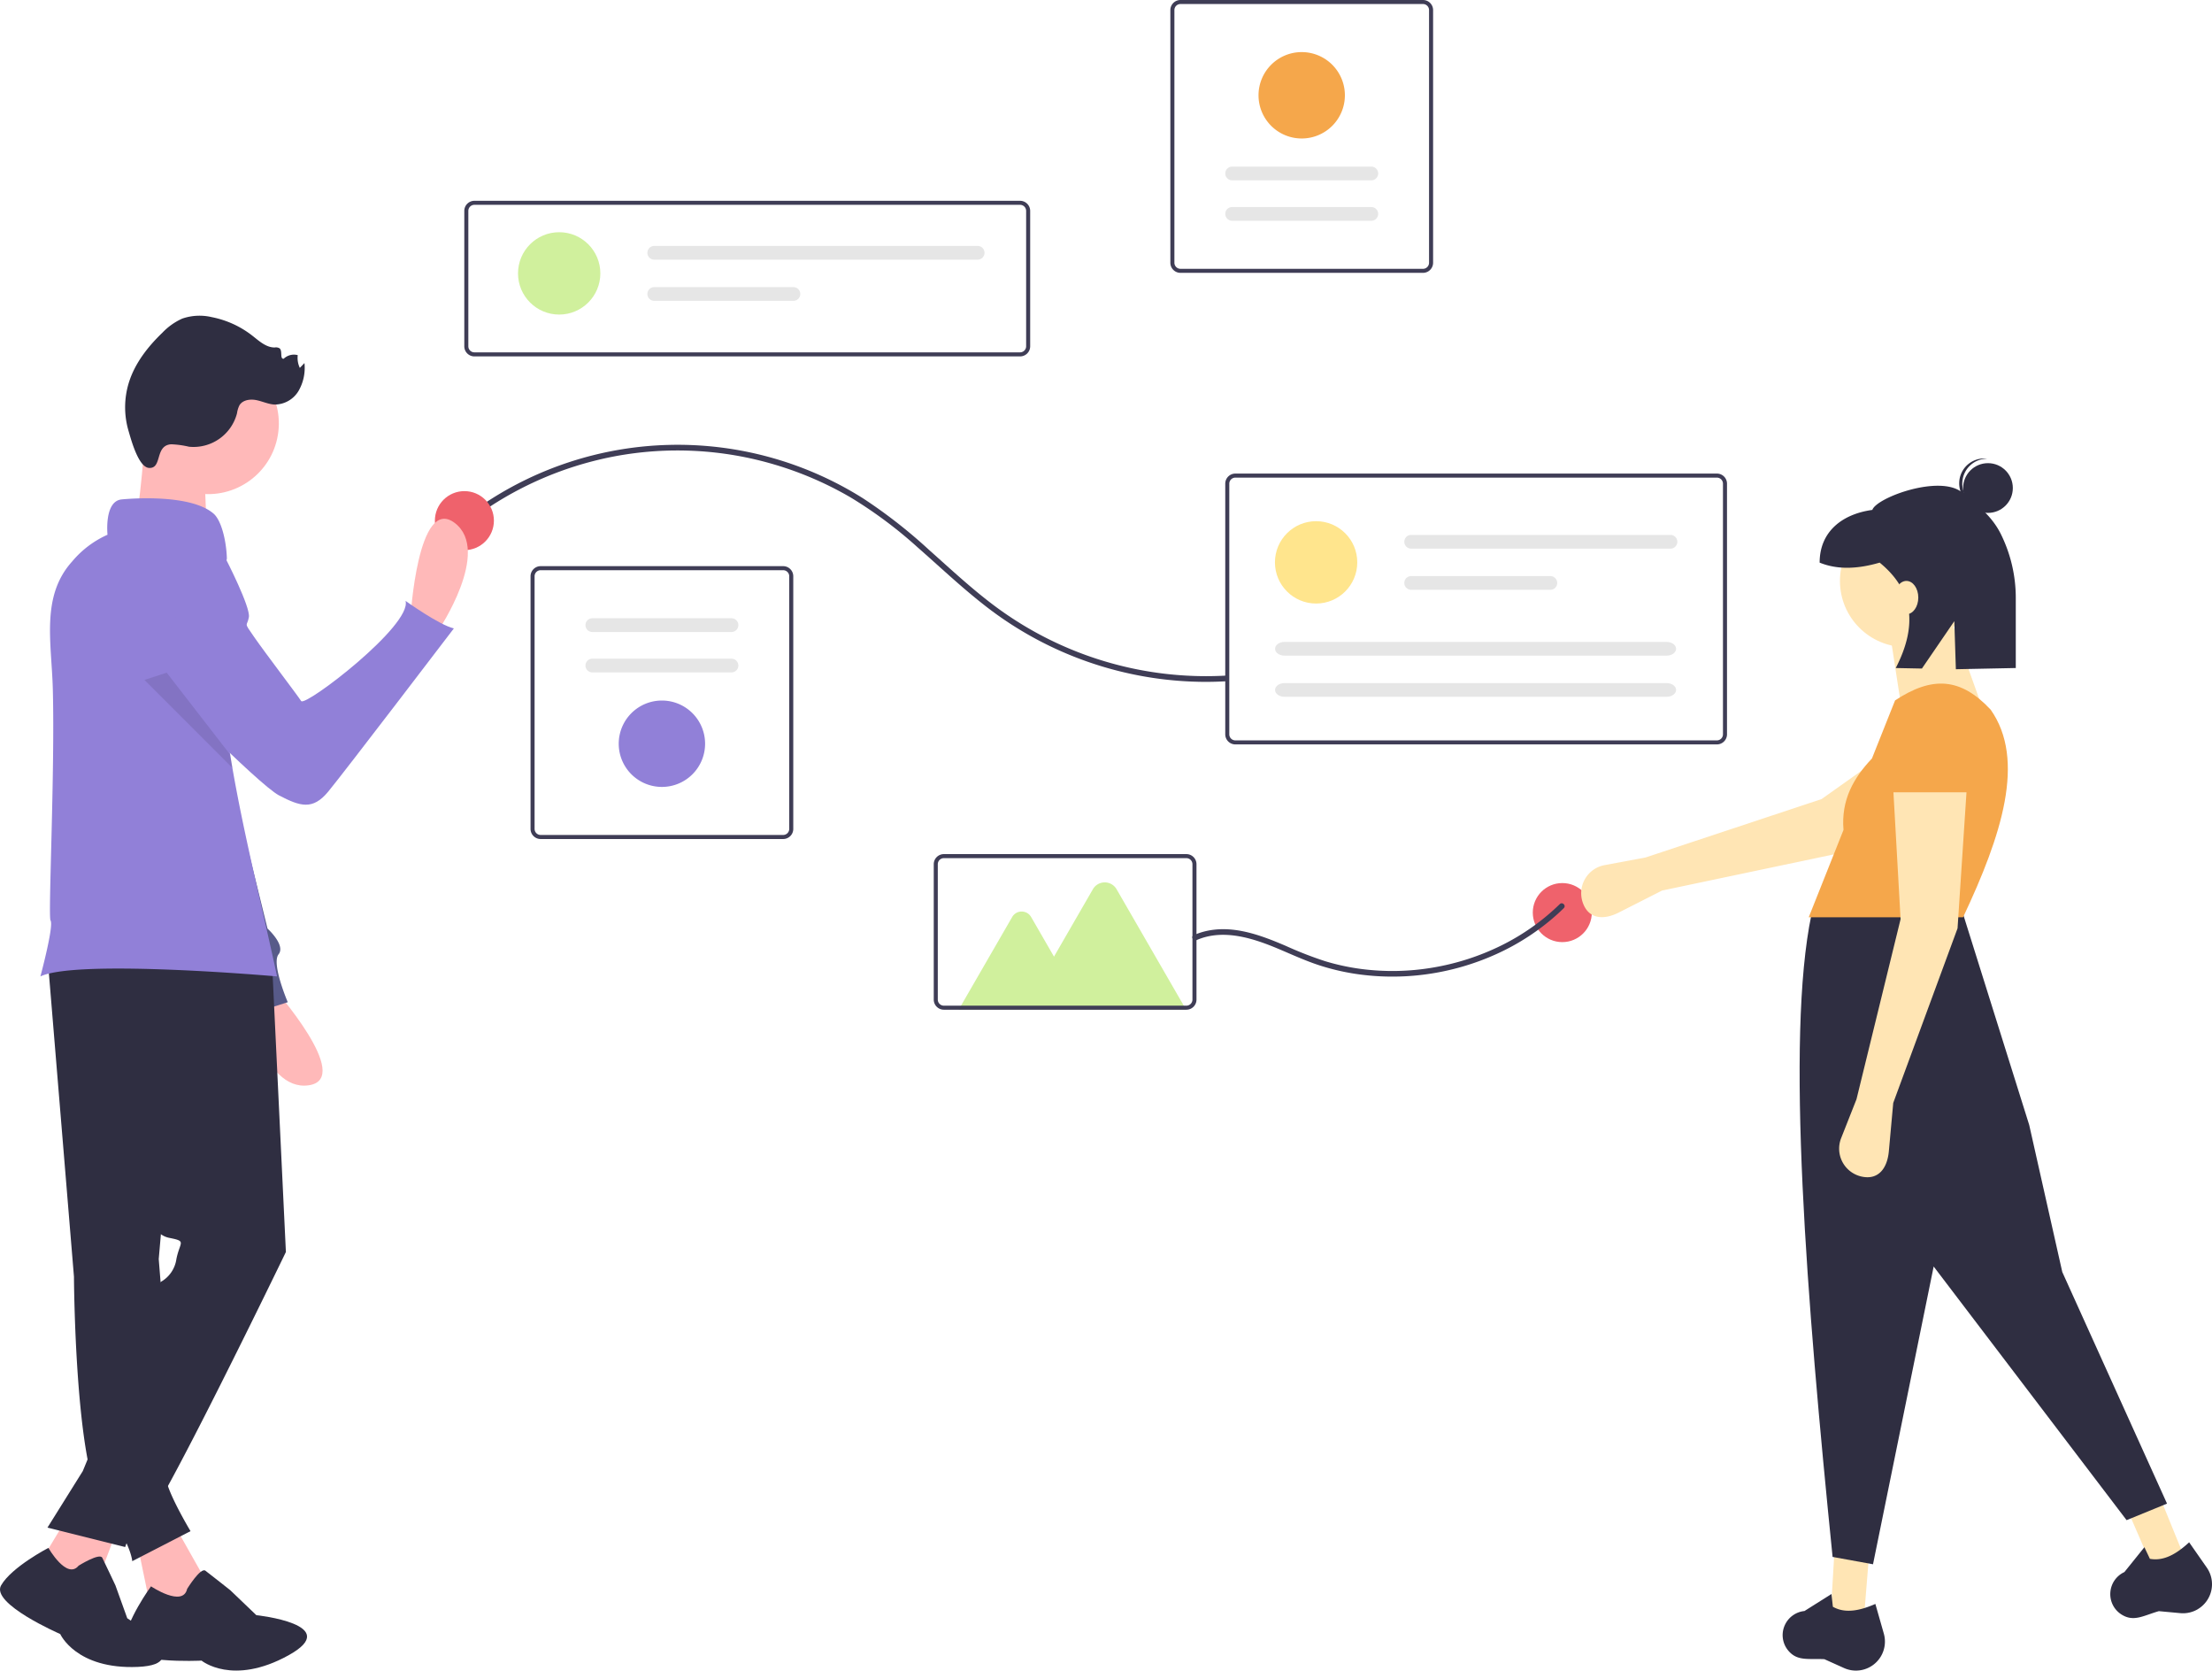 <svg id="Group_1200" data-name="Group 1200" xmlns="http://www.w3.org/2000/svg" width="549.746" height="415.067" viewBox="0 0 549.746 415.067">
  <path id="Path_1787" data-name="Path 1787" d="M457.939,211.7H322.323a2.514,2.514,0,0,1-2.511-2.511v-33.64a2.514,2.514,0,0,1,2.511-2.511H457.939a2.514,2.514,0,0,1,2.511,2.511v33.64A2.514,2.514,0,0,1,457.939,211.7ZM322.323,174.037a1.508,1.508,0,0,0-1.507,1.507v33.64a1.508,1.508,0,0,0,1.507,1.507H457.939a1.509,1.509,0,0,0,1.507-1.507v-33.64a1.509,1.509,0,0,0-1.507-1.507Z" transform="translate(-204.421 -123.148)" fill="#3f3d56"/>
  <ellipse id="Ellipse_433" data-name="Ellipse 433" cx="10.23" cy="10.23" rx="10.23" ry="10.23" transform="translate(128.743 57.695)" fill="#d0f09d"/>
  <path id="Path_1788" data-name="Path 1788" d="M401.462,192.745a1.705,1.705,0,0,0,0,3.41h80.379a1.705,1.705,0,0,0,0-3.41Z" transform="translate(-238.862 -131.641)" fill="#e6e6e6"/>
  <path id="Path_1789" data-name="Path 1789" d="M401.462,210.718a1.705,1.705,0,0,0,0,3.41H436.05a1.705,1.705,0,1,0,0-3.41Z" transform="translate(-238.862 -139.384)" fill="#e6e6e6"/>
  <path id="Path_1790" data-name="Path 1790" d="M411.525,400.316H351.251a2.514,2.514,0,0,1-2.511-2.511V335.032a2.514,2.514,0,0,1,2.511-2.511h60.274a2.514,2.514,0,0,1,2.511,2.511V397.8A2.514,2.514,0,0,1,411.525,400.316Zm-60.274-66.791a1.508,1.508,0,0,0-1.507,1.507V397.8a1.508,1.508,0,0,0,1.507,1.507h60.274a1.509,1.509,0,0,0,1.507-1.507V335.032a1.508,1.508,0,0,0-1.507-1.507Z" transform="translate(-216.884 -191.856)" fill="#3f3d56"/>
  <path id="Path_1791" data-name="Path 1791" d="M374.425,355.263a1.7,1.7,0,1,0,0,3.41h34.587a1.7,1.7,0,1,0,0-3.41Z" transform="translate(-227.214 -201.653)" fill="#e6e6e6"/>
  <path id="Path_1792" data-name="Path 1792" d="M374.425,372.911a1.705,1.705,0,1,0,0,3.41h34.587a1.705,1.705,0,0,0,0-3.41Z" transform="translate(-227.214 -209.257)" fill="#e6e6e6"/>
  <path id="Path_1793" data-name="Path 1793" d="M397.975,412.639a10.732,10.732,0,1,1,10.732-10.732A10.732,10.732,0,0,1,397.975,412.639Z" transform="translate(-233.471 -217.124)" fill="#9180d8"/>
  <path id="Path_1794" data-name="Path 1794" d="M630.612,85.393h60.274A2.514,2.514,0,0,1,693.4,87.9v62.773a2.514,2.514,0,0,1-2.511,2.511H630.612a2.514,2.514,0,0,1-2.511-2.511V87.9A2.514,2.514,0,0,1,630.612,85.393Zm60.274,66.791a1.509,1.509,0,0,0,1.507-1.507V87.9a1.509,1.509,0,0,0-1.507-1.507H630.612a1.509,1.509,0,0,0-1.507,1.507v62.773a1.508,1.508,0,0,0,1.507,1.507Z" transform="translate(-337.233 -85.393)" fill="#3f3d56"/>
  <path id="Path_1795" data-name="Path 1795" d="M688.374,179.177a1.705,1.705,0,0,0,0-3.41H653.786a1.705,1.705,0,0,0,0,3.41Z" transform="translate(-347.563 -124.326)" fill="#e6e6e6"/>
  <path id="Path_1796" data-name="Path 1796" d="M688.374,161.528a1.705,1.705,0,0,0,0-3.41H653.786a1.705,1.705,0,1,0,0,3.41Z" transform="translate(-347.563 -116.723)" fill="#e6e6e6"/>
  <path id="Path_1797" data-name="Path 1797" d="M677.336,108.135A10.732,10.732,0,1,1,666.6,118.868,10.732,10.732,0,0,1,677.336,108.135Z" transform="translate(-353.82 -95.191)" fill="#f5a74b"/>
  <path id="Path_1798" data-name="Path 1798" d="M320.231,298.9a85.922,85.922,0,0,1,36.375-16.444,84.679,84.679,0,0,1,40.144,2.063,85.638,85.638,0,0,1,18.734,8.117,109.011,109.011,0,0,1,16.666,12.418c5.293,4.639,10.412,9.484,15.938,13.852a89.291,89.291,0,0,0,55.556,19.544q2.5,0,5-.138c.9-.05.909-1.461,0-1.411a87.852,87.852,0,0,1-57.43-17.354c-5.727-4.283-10.956-9.179-16.295-13.924a126.038,126.038,0,0,0-16.362-12.771,86.438,86.438,0,0,0-95.433,2.175c-1.325.921-2.619,1.884-3.893,2.875C318.517,298.463,319.522,299.456,320.231,298.9Z" transform="translate(-204.066 -169.037)" fill="#3f3d56"/>
  <ellipse id="Ellipse_434" data-name="Ellipse 434" cx="7.335" cy="7.335" rx="7.335" ry="7.335" transform="translate(108.081 122.02)" fill="#ef626c"/>
  <ellipse id="Ellipse_435" data-name="Ellipse 435" cx="7.335" cy="7.335" rx="7.335" ry="7.335" transform="translate(380.941 219.402)" fill="#ef626c"/>
  <path id="Path_1799" data-name="Path 1799" d="M774.259,359.4H654.581a2.514,2.514,0,0,1-2.511-2.511v-62.27a2.514,2.514,0,0,1,2.511-2.511H774.259a2.514,2.514,0,0,1,2.512,2.511v62.27A2.514,2.514,0,0,1,774.259,359.4ZM654.581,293.115a1.509,1.509,0,0,0-1.507,1.507v62.27a1.509,1.509,0,0,0,1.507,1.507H774.259a1.509,1.509,0,0,0,1.507-1.507v-62.27a1.508,1.508,0,0,0-1.507-1.507Z" transform="translate(-347.559 -174.447)" fill="#3f3d56"/>
  <ellipse id="Ellipse_436" data-name="Ellipse 436" cx="10.23" cy="10.23" rx="10.23" ry="10.23" transform="translate(316.86 129.492)" fill="#ffe58d"/>
  <path id="Path_1800" data-name="Path 1800" d="M731.956,318.883a1.705,1.705,0,0,0,0,3.41H796.4a1.705,1.705,0,1,0,0-3.41Z" transform="translate(-381.239 -185.981)" fill="#e6e6e6"/>
  <path id="Path_1801" data-name="Path 1801" d="M731.956,336.856a1.705,1.705,0,0,0,0,3.41h34.588a1.705,1.705,0,0,0,0-3.41Z" transform="translate(-381.239 -193.724)" fill="#e6e6e6"/>
  <path id="Path_1802" data-name="Path 1802" d="M676.171,365.589c-1.3,0-2.352.765-2.352,1.705S674.875,369,676.171,369h94.961c1.3,0,2.352-.765,2.352-1.705s-1.055-1.705-2.352-1.705Z" transform="translate(-356.928 -206.102)" fill="#e6e6e6"/>
  <path id="Path_1803" data-name="Path 1803" d="M676.171,383.562c-1.3,0-2.352.765-2.352,1.7s1.056,1.705,2.352,1.705h94.961c1.3,0,2.352-.765,2.352-1.705s-1.055-1.7-2.352-1.7Z" transform="translate(-356.928 -213.845)" fill="#e6e6e6"/>
  <path id="Path_1804" data-name="Path 1804" d="M638.762,488.816c6.752-2.929,14.29-.375,20.654,2.324,3.277,1.39,6.52,2.874,9.912,3.972a56.5,56.5,0,0,0,8.739,2.071,61.754,61.754,0,0,0,17.952.11,62.68,62.68,0,0,0,17.325-5.038,58.581,58.581,0,0,0,14.994-9.8q.852-.77,1.671-1.575c.65-.637-.348-1.634-1-1a56.921,56.921,0,0,1-14.627,10.326,61.271,61.271,0,0,1-16.995,5.459,60.016,60.016,0,0,1-17.908.309,56.377,56.377,0,0,1-8.768-1.906,92.77,92.77,0,0,1-9.678-3.759c-6.423-2.758-13.56-5.46-20.618-3.557a17.2,17.2,0,0,0-2.368.846C637.218,487.958,637.936,489.174,638.762,488.816Z" transform="translate(-341.36 -255.251)" fill="#3f3d56"/>
  <path id="Path_1805" data-name="Path 1805" d="M592.2,502.2H535.661l13.306-23.047a2.717,2.717,0,0,1,4.706,0l5.684,9.845,9.665-16.741a3.4,3.4,0,0,1,5.893,0Z" transform="translate(-297.41 -251.321)" fill="#d0f09d"/>
  <path id="Path_1806" data-name="Path 1806" d="M587.572,496.872H527.3a2.514,2.514,0,0,1-2.511-2.511v-33.64a2.514,2.514,0,0,1,2.511-2.511h60.274a2.514,2.514,0,0,1,2.511,2.511v33.64A2.514,2.514,0,0,1,587.572,496.872ZM527.3,459.214a1.509,1.509,0,0,0-1.507,1.507v33.64a1.508,1.508,0,0,0,1.507,1.507h60.274a1.509,1.509,0,0,0,1.507-1.507v-33.64a1.509,1.509,0,0,0-1.507-1.507Z" transform="translate(-292.724 -246.003)" fill="#3f3d56"/>
  <path id="Path_1807" data-name="Path 1807" d="M827.578,442.7l-10.744,5.456c-3.835,1.947-7.535,1.615-8.953-2.446h0a7.1,7.1,0,0,1,5.4-9.324l10.211-1.906,43.731-14.509,26.49-18.784,9.711,15.471-30.609,16.517Z" transform="translate(-414.512 -221.437)" fill="#ffe5b4"/>
  <path id="Path_1808" data-name="Path 1808" d="M807.586,694.084l-8.22-1.37.914-15.527h8.677Z" transform="translate(-344.369 -291.734)" fill="#ffe5b4"/>
  <path id="Path_1809" data-name="Path 1809" d="M943.268,668.346l-7.955,2.482-6.182-14.271,7.745-3.91Z" transform="translate(-400.271 -281.161)" fill="#ffe5b4"/>
  <path id="Path_1810" data-name="Path 1810" d="M994.169,629.737l-10.047,4.11-47.949-63.019L921.1,644.807l-10.047-1.827c-6.445-63.78-11.7-128.834-5.252-159.6l37.218-1.6,16.9,53.886,8.22,36.533Z" transform="translate(-455.602 -256.157)" fill="#2f2e41"/>
  <path id="Path_1811" data-name="Path 1811" d="M915.171,800.047h0a7.213,7.213,0,0,1-4.471-.475l-4.883-2.2c-4.094-.21-6.882.605-9.162-2.369a5.975,5.975,0,0,1-.7-6.023h0a6.015,6.015,0,0,1,4.913-3.575l6.707-4.226.352,3.168c3.065,1.737,6.7.986,10.561-.7l2.1,7.368a7.213,7.213,0,0,1-5.424,9.034Z" transform="translate(-452.405 -385.14)" fill="#2f2e41"/>
  <path id="Path_1812" data-name="Path 1812" d="M1060.284,775.217h0a7.213,7.213,0,0,1-4.383,1l-5.332-.493c-3.941,1.131-6.313,2.807-9.435.734a5.974,5.974,0,0,1-2.615-5.47h0a6.016,6.016,0,0,1,3.486-4.976l4.971-6.175,1.362,2.882c3.463.647,6.662-1.244,9.76-4.1l4.384,6.285a7.213,7.213,0,0,1-2.2,10.306Z" transform="translate(-514.031 -375.424)" fill="#2f2e41"/>
  <ellipse id="Ellipse_437" data-name="Ellipse 437" cx="16.44" cy="16.44" rx="16.44" ry="16.44" transform="translate(457.281 127.897)" fill="#ffe5b4"/>
  <path id="Path_1813" data-name="Path 1813" d="M849.243,295.2l-21.463-4.567-2.74-17.81,15.07-3.2Z" transform="translate(-355.429 -116.155)" fill="#ffe5b4"/>
  <path id="Path_1814" data-name="Path 1814" d="M945.186,441.844h-38.36l8.646-21.708c-.628-7.469,2.537-12.963,7.068-17.746l5.748-14.432c9.288-6.113,16.29-5.656,23.746,2.283C960.876,402.759,954.757,421.575,945.186,441.844Z" transform="translate(-457.308 -213.939)" fill="#f5a74b"/>
  <path id="Path_1815" data-name="Path 1815" d="M933.557,507.72l-1.091,12c-.389,4.283-2.639,7.241-6.831,6.282h0a7.1,7.1,0,0,1-5.025-9.534l3.814-9.662,10.96-44.753-1.827-32.423h18.266l-2.283,34.706Z" transform="translate(-463.032 -233.691)" fill="#ffe5b4"/>
  <path id="Path_1816" data-name="Path 1816" d="M962.331,413.962H941.325l1.473-13.7a9.506,9.506,0,0,1,9.023-9.107h0a9.506,9.506,0,0,1,9.974,9.122Z" transform="translate(-472.17 -217.11)" fill="#f5a74b"/>
  <ellipse id="Ellipse_438" data-name="Ellipse 438" cx="6.179" cy="6.179" rx="6.179" ry="6.179" transform="translate(487.888 115.074)" fill="#2f2e41"/>
  <path id="Path_1817" data-name="Path 1817" d="M973.314,291.346a6.174,6.174,0,0,1,6.176-5.775c-.128-.016-.254-.036-.384-.044a6.179,6.179,0,0,0-.793,12.333c.13.008.258.005.387.005A6.174,6.174,0,0,1,973.314,291.346Z" transform="translate(-485.613 -171.605)" fill="#2f2e41"/>
  <path id="Path_1818" data-name="Path 1818" d="M947.029,299.116c-5.511-4.572-21.318,1.239-22.338,4.312-7.452,1.016-13.095,5.364-13.095,13.095h0c4.431,1.815,9.47,1.591,14.917,0,8.683,7.076,9.278,15.972,4,26.189l6.5.13,8.053-11.77.385,11.938,14.892-.3V325.6a35.772,35.772,0,0,0-3.819-16.387C954.2,304.708,950.6,302.076,947.029,299.116Z" transform="translate(-459.363 -176.737)" fill="#2f2e41"/>
  <ellipse id="Ellipse_439" data-name="Ellipse 439" cx="2.955" cy="4.137" rx="2.955" ry="4.137" transform="translate(470.843 144.332)" fill="#ffe5b4"/>
  <path id="Path_1819" data-name="Path 1819" d="M296.282,336.665s1.779-30.788,11.013-23.792-4.033,26.648-4.033,26.648Z" transform="translate(-194.285 -182.946)" fill="#ffb9b9"/>
  <path id="Path_1820" data-name="Path 1820" d="M230.66,515.9s20.513,23.028,9.036,24.611S223.7,518.817,223.7,518.817Z" transform="translate(-163.018 -270.856)" fill="#ffb9b9"/>
  <path id="Path_1821" data-name="Path 1821" d="M177.128,324.3h0a13.509,13.509,0,0,1,9.94,11.185l6.525,46.442,9.147,37.046s4.574,4.116,2.744,6.4,2.287,11.891,2.287,11.891l-11.434,3.659s-1.372-9.6-3.659-10.062c-2.01-.4-24.507-60.5-29.929-75.058-.748-2.007-1.171-3.149-1.171-3.149S162.493,322.016,177.128,324.3Z" transform="translate(-136.254 -188.263)" fill="#575a89"/>
  <path id="Path_1822" data-name="Path 1822" d="M185.947,749.885l7.023,12.446c5.439,11.611.606,13.721-12.729,7.965l-3.04-14.7Z" transform="translate(-142.984 -371.658)" fill="#ffb9b9"/>
  <path id="Path_1823" data-name="Path 1823" d="M187,775.447s3.334-5.428,4.54-4.519,6.179,4.845,6.179,4.845l6.478,6.2s21.888,2.314,7.98,9.983-21.594,1.31-21.594,1.31-19.479,1.013-19.165-4.422,6.6-14.033,6.6-14.033S185.928,780.125,187,775.447Z" transform="translate(-140.49 -380.679)" fill="#2f2e41"/>
  <path id="Path_1824" data-name="Path 1824" d="M137.815,494.925l6.584,79.667s.219,47.624,7.242,56.842,7.242,13.826,7.242,13.826l14.485-7.462s-7.462-12.434-5.926-14.337a10.609,10.609,0,0,0,1.975-4.1l-3.95-49.161,7.462-85.592Z" transform="translate(-126.017 -257.376)" fill="#2f2e41"/>
  <path id="Path_1825" data-name="Path 1825" d="M155.551,766.85" transform="translate(-133.657 -378.966)" fill="none" stroke="#3f3d56" stroke-miterlimit="10" stroke-width="1"/>
  <path id="Path_1826" data-name="Path 1826" d="M37.145,663.163,31,679.4l-13.936-5.826,7.352-12.17Z" transform="translate(-7.351 -284.936)" fill="#ffb9b9"/>
  <path id="Path_1827" data-name="Path 1827" d="M136.63,765.464s5.227-3.267,5.88-1.96,3.267,6.86,3.267,6.86l2.94,8.167s17.967,11.434,2.613,12.087-19.274-8.167-19.274-8.167-17.314-7.514-14.7-12.087,11.76-9.317,11.76-9.317S133.69,769.058,136.63,765.464Z" transform="translate(-117.087 -376.466)" fill="#2f2e41"/>
  <path id="Path_1828" data-name="Path 1828" d="M193.56,501.456l3.511,73.3s-32.042,66.279-35.554,68.035a8.816,8.816,0,0,0-4.389,5.267l-19.313-4.828,8.779-14.046,19.313-46.966a7.743,7.743,0,0,0,3.95-5.706c.878-4.389,2.634-4.389-1.756-5.267a5.452,5.452,0,0,1-4.389-5.267l-14.485-66.718Z" transform="translate(-126.017 -263.689)" fill="#2f2e41"/>
  <ellipse id="Ellipse_440" data-name="Ellipse 440" cx="17.557" cy="17.557" rx="17.557" ry="17.557" transform="translate(31.598 119.727) rotate(-80.783)" fill="#ffb9b9"/>
  <path id="Path_1829" data-name="Path 1829" d="M178.206,272.159s-1.317,22.386-3.073,24.58,18.435,1.756,18.435,1.756-1.317-18.874,0-20.63S178.206,272.159,178.206,272.159Z" transform="translate(-142.047 -165.852)" fill="#ffb9b9"/>
  <path id="Path_1830" data-name="Path 1830" d="M193.546,421.69s-49.6-4.388-58.815,0c0,0,3.392-12.585,2.516-13.9-.637-.962,1.121-36.81.569-57.489-.313-11.669-3.005-23.064,4.821-31.727a24.363,24.363,0,0,1,8.771-6.62s-.877-8.339,3.512-8.777c0,0,16.683-1.759,22.825,3.512,1.964,1.673,3.2,6.773,3.33,11.168-3.04,14.947-1.964,31.534.825,48.74.171,1.093.359,2.191.546,3.29C185.407,386.952,189.881,404.546,193.546,421.69Z" transform="translate(-124.689 -179.094)" fill="#9180d8"/>
  <path id="Path_1831" data-name="Path 1831" d="M183.194,255.151a23.382,23.382,0,0,1,4.409.609,11.16,11.16,0,0,0,11.928-8.32,6.385,6.385,0,0,1,.61-1.988c.812-1.326,2.661-1.578,4.185-1.274s2.969,1.018,4.522,1.1a6.924,6.924,0,0,0,5.975-3.382,11.468,11.468,0,0,0,1.467-6.926l-1.149,1.206a5.836,5.836,0,0,1-.52-3.172,3.681,3.681,0,0,0-3.486.892c-1.013.108-.248-1.879-1-2.566a1.741,1.741,0,0,0-1.225-.229c-2.155.021-3.9-1.628-5.6-2.955a23.786,23.786,0,0,0-10.046-4.582,13.217,13.217,0,0,0-7.33.355,15.659,15.659,0,0,0-4.95,3.511c-3.614,3.475-6.814,7.558-8.317,12.34a20.774,20.774,0,0,0-.1,12.046c.606,2.045,2.431,9.047,5.1,9.21C181.03,261.231,179.014,255.4,183.194,255.151Z" transform="translate(-140.625 -144.768)" fill="#2f2e41"/>
  <path id="Path_1832" data-name="Path 1832" d="M195.345,328.181l6.29.674s6.175,11.98,5.726,14.478-1.425.982,1.354,4.98,10.665,14.331,11.642,15.848,27.6-18.8,25.945-24.882c0,0,8.408,6.032,12.011,6.835,0,0-27.437,35.983-31.261,40.588s-6.9,3.659-12.155.929-31.837-29.965-31.837-29.965Z" transform="translate(-145.509 -189.987)" fill="#9180d8"/>
  <path id="Path_1833" data-name="Path 1833" d="M202.014,402.678l-21.863-21.863,5.533-1.8,15.784,20.377C201.638,400.481,201.826,401.58,202.014,402.678Z" transform="translate(-144.255 -211.884)" opacity="0.1" style="isolation: isolate"/>
</svg>

